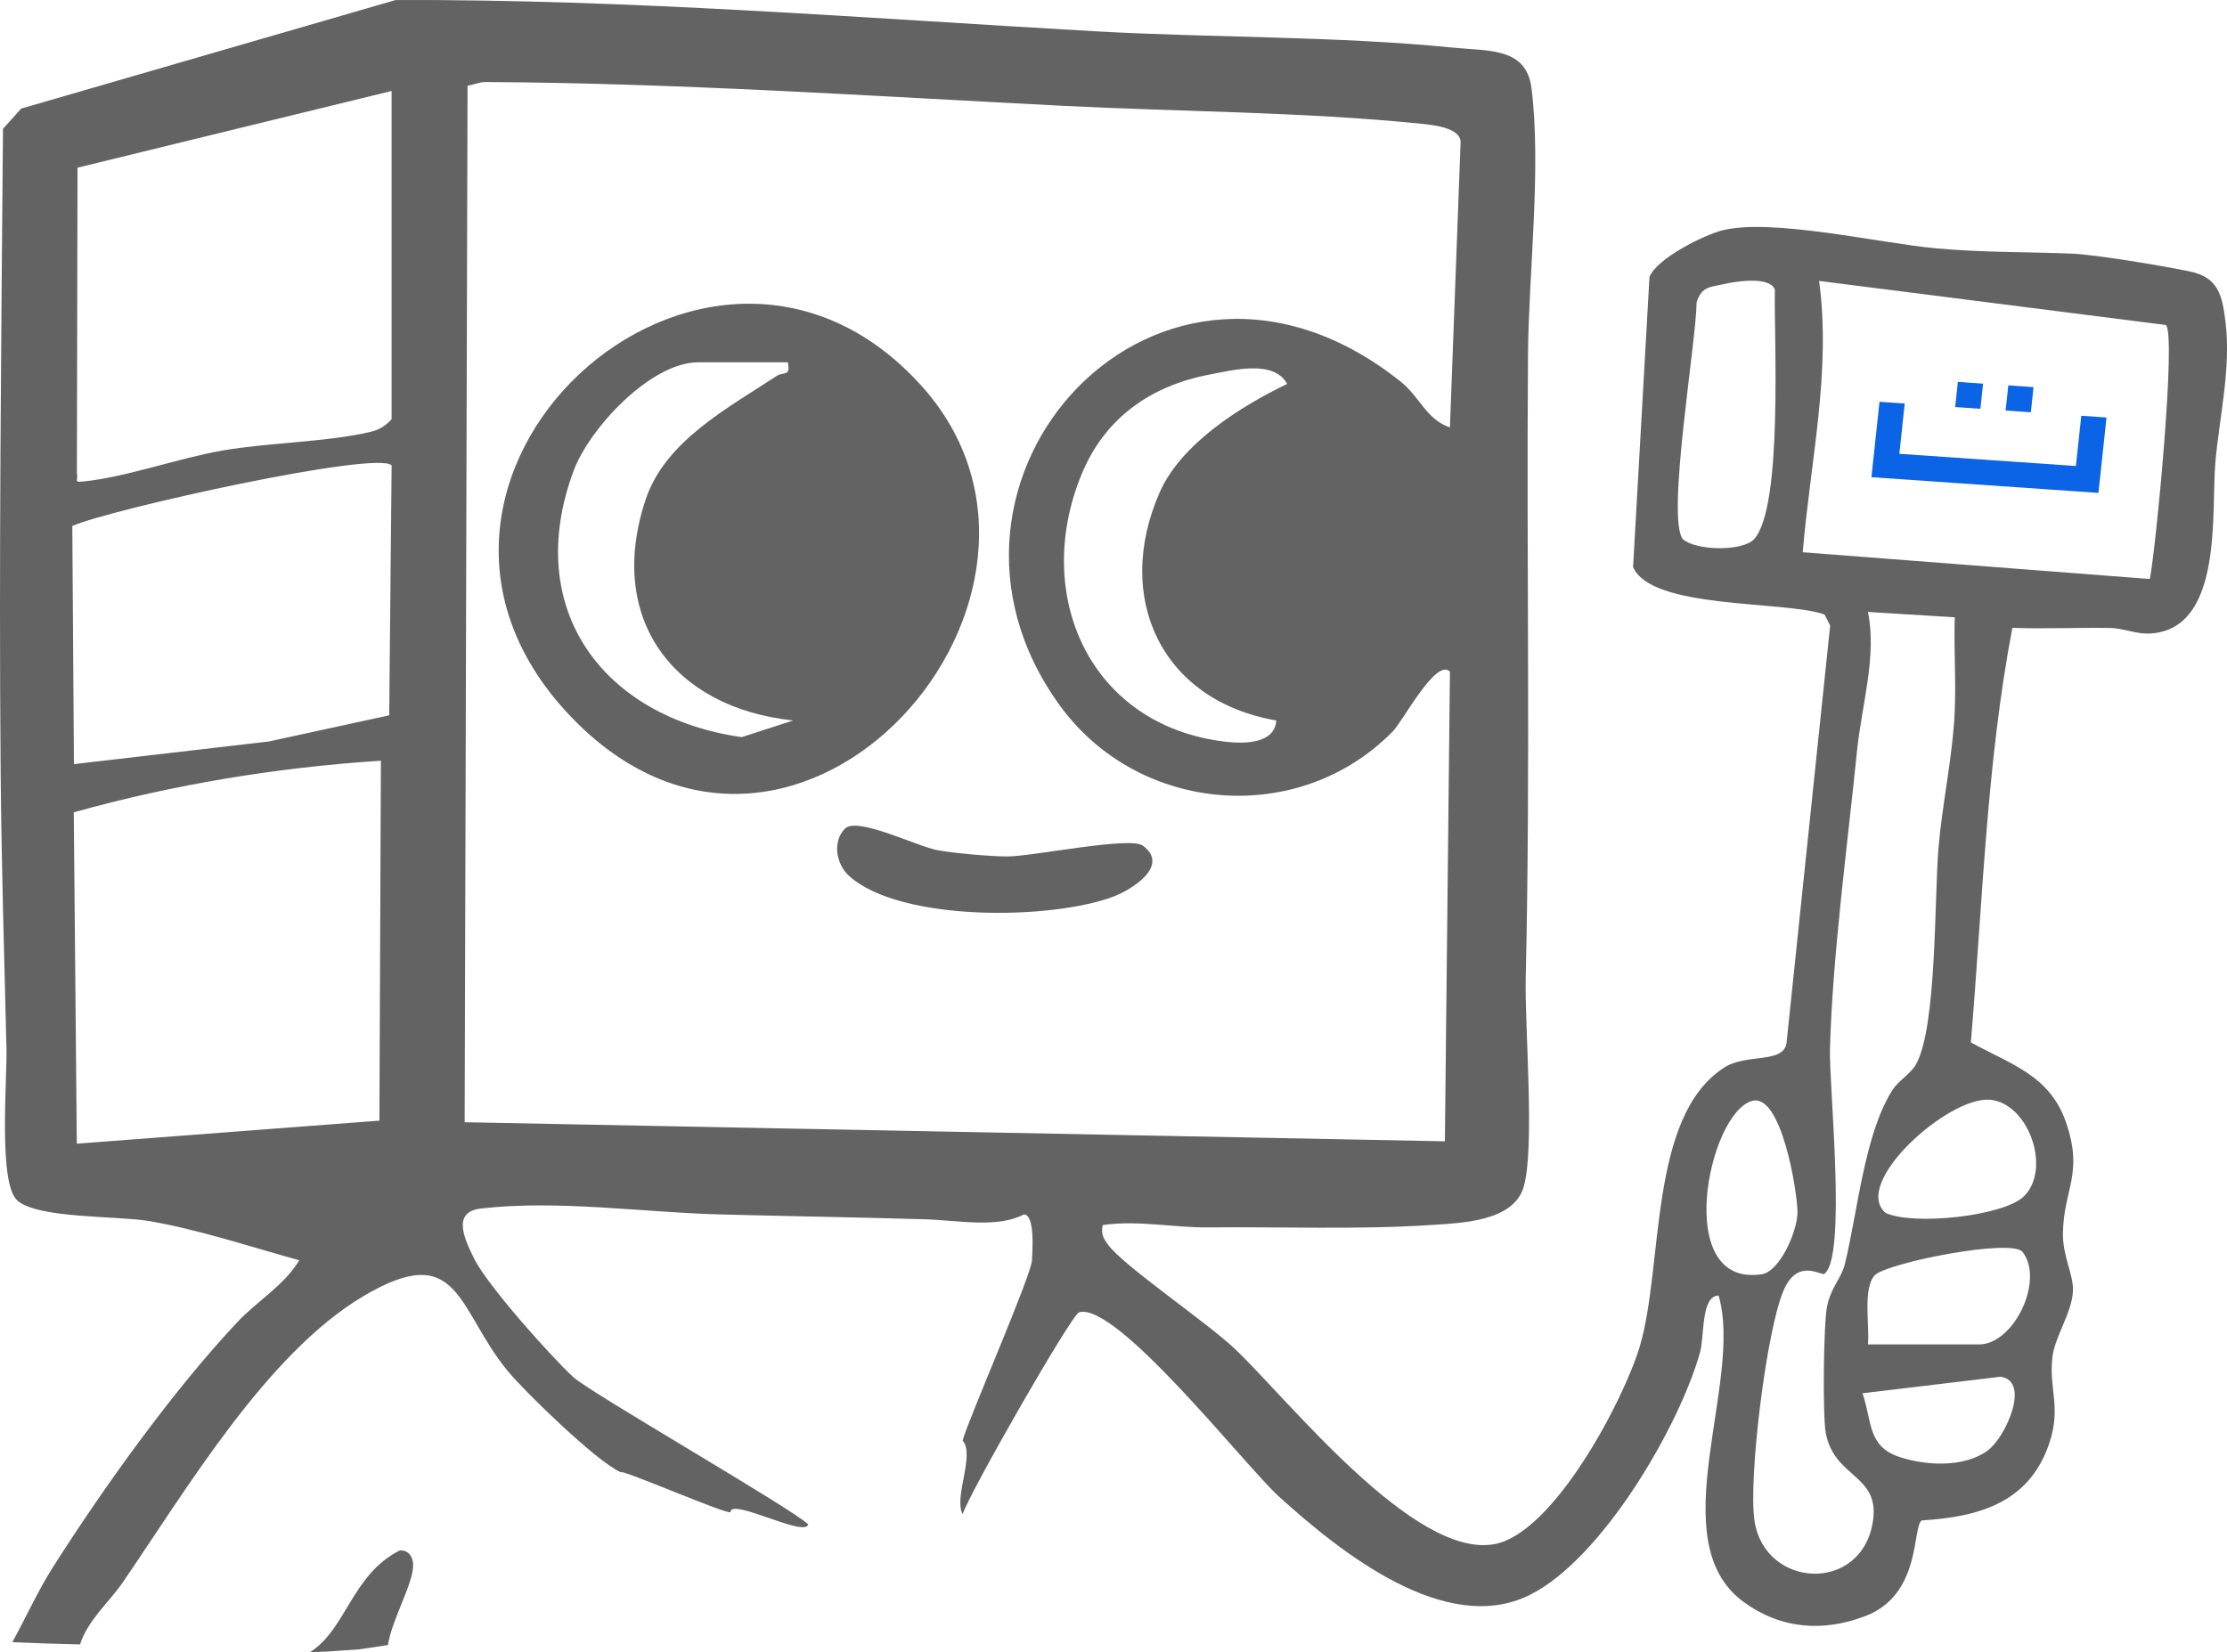 <svg xmlns="http://www.w3.org/2000/svg" id="b" data-name="Layer 2" width="205.022" height="152.149" viewBox="0 0 205.022 152.149"><g id="c" data-name="Layer 1"><g id="d" data-name="Group 16"><polygon id="e" data-name="Rectangle 17" points="179.997 37.482 180.245 35.168 182.567 35.329 182.319 37.643 179.997 37.482" fill="#0a64e5"></polygon><polygon id="f" data-name="Rectangle 18" points="184.641 37.804 184.889 35.489 187.21 35.65 186.963 37.964 184.641 37.804" fill="#0a64e5"></polygon><path id="g" data-name="Path 64" d="M172.288,43.943l20.898,1.446.743-6.943-2.322-.161-.496,4.629-16.254-1.125.496-4.629-2.322-.161-.743,6.943Z" fill="#0a64e5"></path></g><path d="M38.029,143.995c-.047-.714-.473-1.266-1.23-1.221-4.435,2.243-4.896,7.247-8.27,9.375,1.046-.028,2.093-.088,3.135-.171.409-.033.888-.057,1.374-.09.115-.018.252-.039.426-.065.749-.114,1.501-.226,2.253-.339.372-2.448,2.426-5.77,2.313-7.489Z" fill="#636363"></path><path d="M204.886,29.67c-.297-2.507-.685-4.147-3.314-4.681-2.459-.5-8.585-1.548-10.9-1.637-4.155-.16-8.177-.096-12.459-.487-5.169-.472-15.115-2.799-19.65-1.652-1.724.436-6.021,2.582-6.708,4.284l-1.51,26.719c1.687,3.931,13.96,3.067,17.627,4.371l.517,1.02-4.021,38.466c-.338,1.913-3.663.896-5.75,2.245-7.004,4.526-5.54,18.274-7.769,25.708-1.482,4.943-7.898,17.118-13.337,18.162-7.373,1.415-18.875-13.146-23.853-17.906-2.644-2.529-10.34-7.708-11.769-9.686-.455-.63-.613-.975-.481-1.783,3.246-.477,6.545.248,9.74.214,6.603-.07,13.883.221,20.484-.222,2.833-.189,7.561-.313,8.525-3.466,1.075-3.516.098-14.759.203-19.285.441-19.11.064-38.241.209-57.357.057-7.536,1.243-17.257.322-24.581-.476-3.781-3.984-3.401-7.26-3.731-10.63-1.07-22.19-.896-32.969-1.508C79.251,1.654,57.898-.078,36.42.003L1.947,10.001l-1.672,1.863C.112,31.552-.107,51.367.06,71.105c.072,8.455.333,17.006.535,25.445.07,2.909-.769,12.434.996,13.995,1.901,1.682,9.111,1.395,12.099,1.892,4.442.74,9.49,2.411,13.863,3.616-1.434,2.363-3.811,3.679-5.748,5.745-5.923,6.313-12.293,15.215-16.941,22.533-1.356,2.136-2.473,4.602-3.73,6.894,2.077.087,4.154.154,6.232.201.741-2.262,2.688-3.897,3.912-5.678,5.848-8.509,13.221-21.044,22.116-26.352,8.974-5.355,8.639,1.175,13.395,6.912,1.476,1.781,8.1,8.271,10.345,9.258.049-.307,10.065,4.038,10.119,3.675.005-1.348,6.904,2.39,7.153,1.129-1.486-1.449-20.12-12.156-21.627-13.556-2.144-1.991-7.926-8.479-9.11-10.877-.915-1.854-2.1-4.336.604-4.649,7.089-.819,14.922.36,21.989.544,6.475.168,12.856.265,18.985.452,2.93.089,6.577.842,9.022-.458,1.033.077.774,3.389.737,4.23-.064,1.433-6.096,15.202-6.384,16.607,1.16,1.289-.846,5.25.001,6.767.632-1.966,10.03-18.382,10.716-18.583,3.451-1.007,15.319,14.169,18.397,16.96,5.635,5.11,15.352,12.911,23.087,9.071,6.615-3.284,13.691-15.345,15.676-22.299.436-1.528.071-5.246,1.719-5.277,2.328,7.956-5.379,22.581,2.287,28.204,3.415,2.504,7.313,2.81,11.234,1.307,5.192-1.989,4.28-8.209,5.186-8.805,5.336-.32,9.967-1.673,11.771-7.213,1.055-3.24-.068-4.851.244-7.754.208-1.936,1.79-4.113,1.899-6.114.084-1.531-.956-3.207-.921-5.374.065-4.099,1.927-5.451.273-10.224-1.501-4.332-5.09-5.315-8.751-7.341,1.079-12.734,1.435-25.667,3.823-38.171,2.982.104,5.973-.034,8.957.009,1.351.019,2.459.627,3.913.499,6.56-.578,5.424-11.222,5.816-15.713.373-4.277,1.453-8.615.939-12.941ZM7.136,15.441l28.916-7.063v30.23c-.51.558-1.113.961-1.857,1.141-3.952.957-9.506,1.004-13.747,1.743-4.012.699-8.688,2.403-12.664,2.835-1.107.12-.538-.067-.705-.725l.058-28.162ZM34.928,103.196l-27.857,2.121-.279-30.513c9.216-2.579,18.722-4.13,28.275-4.754l-.139,33.146ZM35.831,65.87l-11.081,2.41-17.944,2.086-.149-21.931c3.374-1.515,28.007-6.975,29.397-5.583l-.223,23.017ZM42.777,103.341l.267-95.458c.575-.059,1.055-.333,1.654-.329,17.72.091,35.421,1.288,53.078,2.186,10.914.555,22.118.552,32.956,1.644,1.047.105,3.714.339,3.735,1.693l-.984,26.282c-2.174-.729-2.76-2.802-4.527-4.212-22.213-17.73-46.511,9.067-31.356,29.857,7.235,9.925,21.961,11.191,30.637,2.333.933-.953,3.981-6.783,5.248-5.49l-.466,43.251-90.243-1.756ZM117.497,66.344c-.152,2.221-3.103,2.145-4.7,1.955-12.486-1.48-17.802-13.513-13.221-24.628,2.15-5.216,6.385-8.155,11.802-9.185,2.125-.404,5.909-1.391,7.12.869-4.257,2.047-9.772,5.5-11.742,9.999-4.257,9.722.188,19.177,10.742,20.99ZM161.5,49.633c-1.027,1.155-5.323,1.101-6.575.017-1.542-1.96,1.255-18.258,1.266-21.815.493-1.506,1.295-1.386,2.533-1.677,1.089-.255,4.251-.75,4.673.53-.088,4.368.767,19.947-1.897,22.945ZM161.32,101.375c2.675-.704,4.129,8.249,4.162,10.209.029,1.701-1.606,5.486-3.273,5.75-8.27,1.309-4.941-14.894-.889-15.959ZM172.437,140.004c-.961,6.777-10.008,6.32-10.922-.007-.56-3.88,1.104-17.543,2.697-21.196,1.305-2.993,3.455-1.297,3.733-1.493,2.098-1.477.43-17.315.525-20.732.239-8.617,1.612-18.753,2.497-27.483.419-4.126,1.84-8.673.997-12.742l7.996.494c-.097,2.9.129,5.838-.008,8.742-.196,4.16-1.141,8.379-1.49,12.501-.39,4.616-.141,16.477-2.069,19.917-.513.915-1.597,1.487-2.152,2.346-2.597,4.02-3.216,11.257-4.406,16.081-.306,1.241-1.273,2.115-1.63,3.86-.335,1.641-.414,10.066-.125,11.642.77,4.188,4.959,3.816,4.356,8.072ZM182.986,133.577c-2.174,1.595-5.72,1.393-8.139.583-2.946-.986-2.485-3.284-3.383-5.858l12.726-1.527c2.767.417.466,5.577-1.204,6.801ZM182.206,123.803h-10.243c.179-1.635-.5-5.164.631-6.369,1.057-1.125,12.626-3.446,13.619-2.136,2.018,2.663-.847,8.504-4.007,8.504ZM183.213,101.273c3.536.321,5.683,6.369,3.102,8.9-1.849,1.813-10.166,2.713-12.726,1.516-3.167-2.732,5.806-10.763,9.623-10.417ZM197.918,53.319l-31.954-2.466c.694-8.339,2.637-16.638,1.505-24.984l31.911,4.056c1.009.607-.887,20.471-1.462,23.395Z" fill="#636363"></path><path d="M84.843,35.538c17.204,19.113-11.29,51.815-32,30.751-21.534-21.903,12.183-52.766,32-30.751ZM72.528,33.362h-8.245c-4.367,0-10.023,6.071-11.481,10.005-4.721,12.744,2.731,22.697,15.479,24.513l4.744-1.535c-10.985-1.149-17.251-9.328-13.587-20.34,1.802-5.415,7.607-8.441,12.095-11.407.583-.385,1.285.127.994-1.237Z" fill="#636363"></path><path d="M78.179,80.674c-1.187-1.064-1.579-3.134-.407-4.356,1.115-1.162,6.599,1.611,8.539,1.972,1.487.277,4.916.585,6.459.577,2.316-.012,11.245-1.857,12.426-1.004,2.558,1.849-1.007,4.067-2.7,4.704-5.725,2.155-19.59,2.342-24.317-1.894Z" fill="#636363"></path></g></svg>